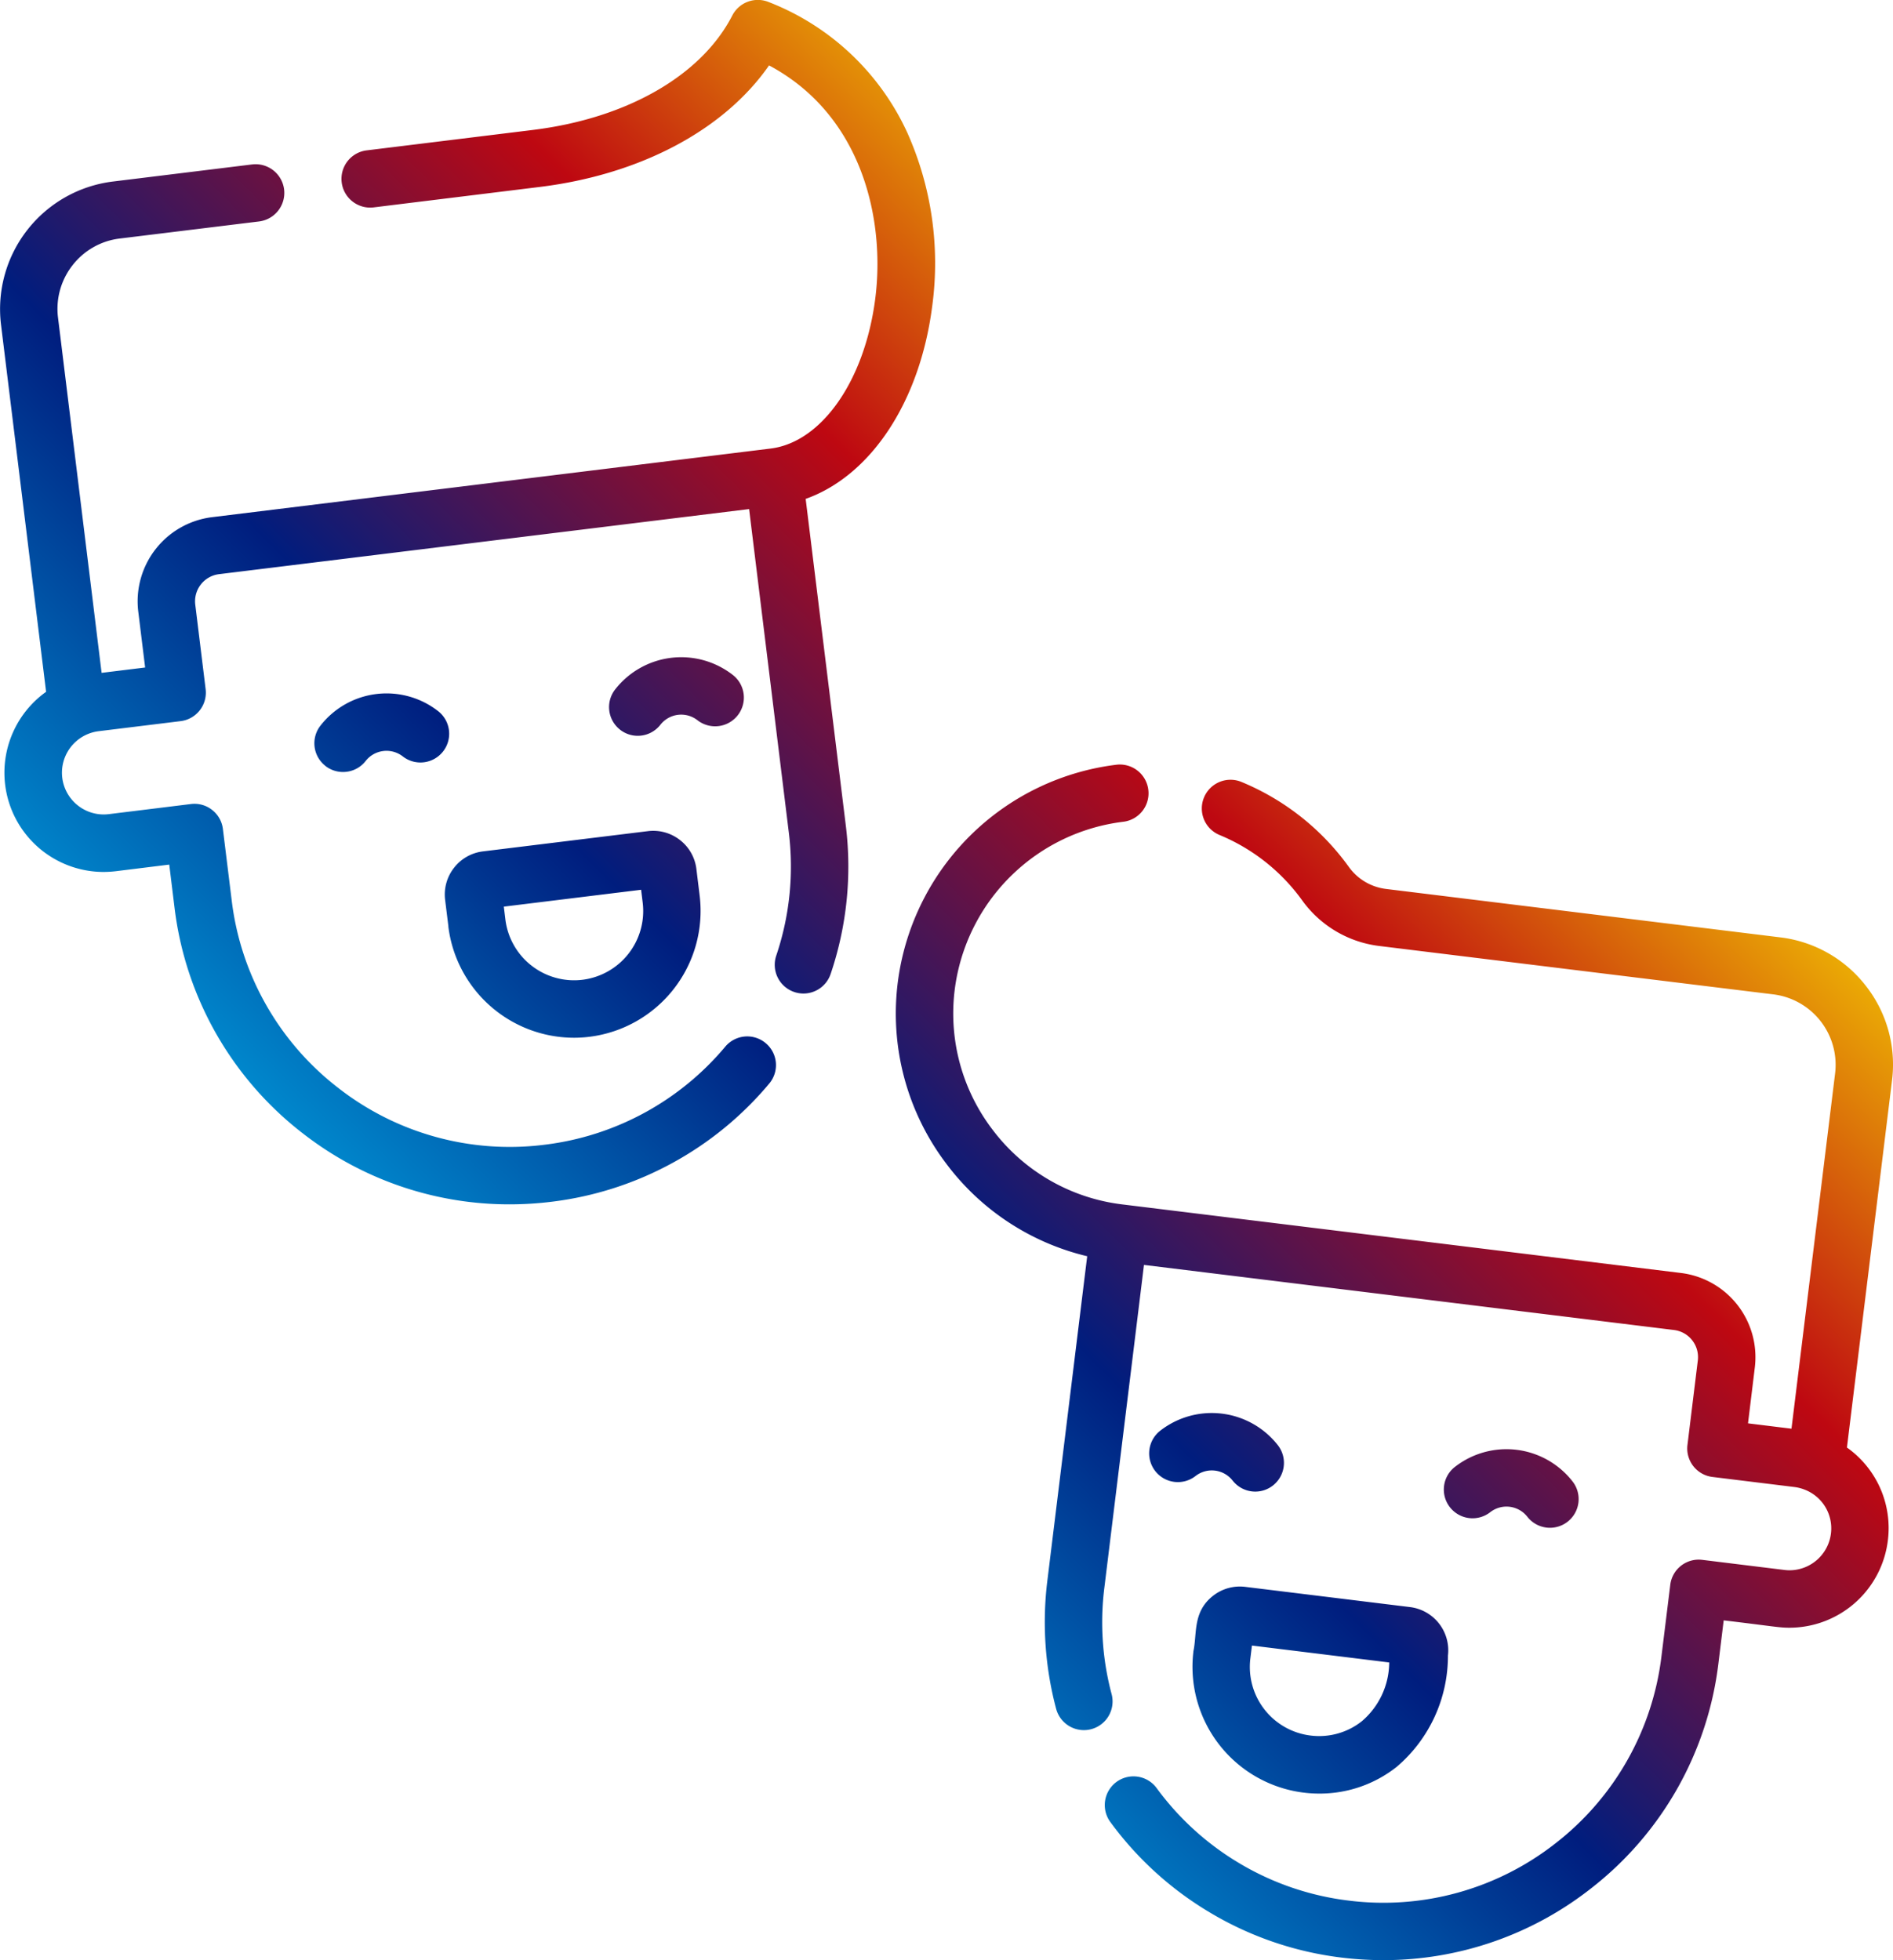 <svg xmlns="http://www.w3.org/2000/svg" xmlns:xlink="http://www.w3.org/1999/xlink" width="67.185" height="69.555" viewBox="0 0 67.185 69.555"><defs><style>.a{fill:url(#a);}</style><linearGradient id="a" x1="0.271" y1="0.732" x2="0.775" y2="0.204" gradientUnits="objectBoundingBox"><stop offset="0" stop-color="#009ada"/><stop offset="0.33" stop-color="#001d7e"/><stop offset="0.66" stop-color="#be0811"/><stop offset="1" stop-color="#fded00"/></linearGradient></defs><g transform="translate(-8.726 0)"><path class="a" d="M-3147.337-5151.757a11.89,11.89,0,0,1-4.678-1.6,11.931,11.931,0,0,1-3.533-3.21,1.018,1.018,0,0,1,.218-1.424,1.02,1.02,0,0,1,1.425.219,9.917,9.917,0,0,0,2.934,2.666,9.882,9.882,0,0,0,3.883,1.326,9.893,9.893,0,0,0,7.346-2.038,9.9,9.9,0,0,0,3.754-6.636l.312-2.531a1.018,1.018,0,0,1,.384-.679,1.018,1.018,0,0,1,.751-.207l2.913.358a1.518,1.518,0,0,0,.185.012,1.485,1.485,0,0,0,1.469-1.3,1.472,1.472,0,0,0-.934-1.562,1.513,1.513,0,0,0-.358-.092l-2.913-.358a1.019,1.019,0,0,1-.679-.384,1.018,1.018,0,0,1-.208-.751l.368-3a.97.97,0,0,0-.844-1.079l-18.813-2.31-1.406,11.454a9.892,9.892,0,0,0,.257,3.774,1.018,1.018,0,0,1-.722,1.246,1.024,1.024,0,0,1-.263.034,1.02,1.02,0,0,1-.984-.758,11.964,11.964,0,0,1-.311-4.545l1.414-11.513a8.788,8.788,0,0,1-5.013-3.3,8.815,8.815,0,0,1-1.66-6.757,8.919,8.919,0,0,1,7.71-7.384,1.018,1.018,0,0,1,1.132.89,1.017,1.017,0,0,1-.89,1.134,6.871,6.871,0,0,0-5.941,5.687,6.791,6.791,0,0,0,1.279,5.208,6.783,6.783,0,0,0,4.636,2.684l19.825,2.433a3.011,3.011,0,0,1,2.617,3.351l-.242,1.984,1.543.19,1.548-12.606a2.52,2.52,0,0,0-2.192-2.806l-14-1.719a3.957,3.957,0,0,1-2.717-1.61,6.83,6.83,0,0,0-2.937-2.326,1.018,1.018,0,0,1-.553-1.33,1.018,1.018,0,0,1,1.33-.553,8.859,8.859,0,0,1,3.813,3.018,1.911,1.911,0,0,0,1.31.778l14,1.719a4.525,4.525,0,0,1,3.034,1.716,4.521,4.521,0,0,1,.932,3.36l-1.6,13.027a3.5,3.5,0,0,1,1.452,3.3,3.524,3.524,0,0,1-3.491,3.094c-.375,0-.516-.044-2.335-.261l-.186,1.518a11.918,11.918,0,0,1-4.522,7.993,11.905,11.905,0,0,1-7.363,2.546A12.285,12.285,0,0,1-3147.337-5151.757Zm-5.265-10.864c.138-.636-.033-1.4.7-1.976a1.543,1.543,0,0,1,1.14-.316l5.851.718a1.547,1.547,0,0,1,1.344,1.722,5.17,5.17,0,0,1-1.81,3.94,4.4,4.4,0,0,1-2.73.956A4.5,4.5,0,0,1-3152.6-5162.622Zm2.023.249a2.452,2.452,0,0,0,2.137,2.735,2.44,2.44,0,0,0,1.81-.5,2.758,2.758,0,0,0,.981-2.093l-4.872-.6Zm9.829-5.029a.938.938,0,0,0-1.316-.161,1.019,1.019,0,0,1-1.43-.176,1.018,1.018,0,0,1,.176-1.431,2.977,2.977,0,0,1,4.175.514,1.018,1.018,0,0,1-.174,1.43,1.018,1.018,0,0,1-.628.216A1.019,1.019,0,0,1-3140.749-5167.4Zm-10.459-1.284a.938.938,0,0,0-1.316-.161,1.019,1.019,0,0,1-1.43-.176,1.02,1.02,0,0,1,.176-1.431,2.979,2.979,0,0,1,4.176.514,1.019,1.019,0,0,1-.176,1.43,1.014,1.014,0,0,1-.626.216A1.019,1.019,0,0,1-3151.209-5168.686Zm-33.032-12.344a11.926,11.926,0,0,1-4.522-7.995l-.186-1.518-1.9.235a3.963,3.963,0,0,1-.432.026,3.523,3.523,0,0,1-3.492-3.092,3.526,3.526,0,0,1,1.453-3.3l-1.6-13.029a4.561,4.561,0,0,1,3.967-5.078l4.944-.607a1.02,1.02,0,0,1,1.136.887,1.021,1.021,0,0,1-.887,1.136l-4.945.606a2.5,2.5,0,0,0-1.677.949,2.506,2.506,0,0,0-.515,1.857l1.547,12.606,1.545-.19-.244-1.984a3.009,3.009,0,0,1,2.618-3.35l19.823-2.435c1.812-.223,3.34-2.407,3.715-5.312.359-2.793-.447-6.511-3.768-8.284-1.592,2.287-4.556,3.872-8.141,4.313l-5.891.725a1.02,1.02,0,0,1-1.136-.888,1.018,1.018,0,0,1,.887-1.135l5.893-.724c3.339-.41,5.987-1.929,7.083-4.062a1.02,1.02,0,0,1,1.283-.481,9,9,0,0,1,4.922,4.625,11.344,11.344,0,0,1,.89,6.173c-.44,3.413-2.19,6.018-4.491,6.836l1.422,11.567a11.878,11.878,0,0,1-.536,5.292,1.019,1.019,0,0,1-.964.693,1.015,1.015,0,0,1-.326-.054,1.019,1.019,0,0,1-.64-1.291,9.858,9.858,0,0,0,.443-4.392l-1.406-11.454-18.813,2.31a.97.97,0,0,0-.844,1.08l.368,3a1.018,1.018,0,0,1-.887,1.135l-2.913.358a1.478,1.478,0,0,0-.379.1h0a1.485,1.485,0,0,0-.909,1.554,1.484,1.484,0,0,0,1.47,1.3,1.6,1.6,0,0,0,.187-.012l2.909-.358a1.012,1.012,0,0,1,.751.208,1.012,1.012,0,0,1,.384.679l.312,2.529a9.893,9.893,0,0,0,3.754,6.636,9.888,9.888,0,0,0,7.346,2.038,9.921,9.921,0,0,0,3.6-1.161,9.926,9.926,0,0,0,2.817-2.319,1.018,1.018,0,0,1,1.435-.126,1.016,1.016,0,0,1,.126,1.435,11.927,11.927,0,0,1-3.393,2.794,11.935,11.935,0,0,1-4.333,1.4,12.311,12.311,0,0,1-1.487.092A11.917,11.917,0,0,1-3184.241-5181.03Zm5.2-7.314-.117-.946a1.536,1.536,0,0,1,.316-1.14,1.534,1.534,0,0,1,1.029-.582l5.852-.718a1.535,1.535,0,0,1,1.139.316,1.531,1.531,0,0,1,.582,1.028l.116.948a4.5,4.5,0,0,1-3.911,5.005,4.494,4.494,0,0,1-.552.034A4.5,4.5,0,0,1-3179.044-5188.344Zm1.966-.707.056.458a2.458,2.458,0,0,0,2.736,2.137,2.458,2.458,0,0,0,2.137-2.736l-.056-.458Zm-6.331-4.994a1.017,1.017,0,0,1-.176-1.43,2.977,2.977,0,0,1,4.175-.514,1.018,1.018,0,0,1,.176,1.431,1.019,1.019,0,0,1-1.43.176.939.939,0,0,0-1.316.161,1.017,1.017,0,0,1-.8.392A1.012,1.012,0,0,1-3183.409-5194.044Zm10.459-1.284a1.017,1.017,0,0,1-.176-1.43,2.977,2.977,0,0,1,4.175-.514,1.018,1.018,0,0,1,.176,1.431,1.019,1.019,0,0,1-1.43.176.939.939,0,0,0-1.316.161,1.017,1.017,0,0,1-.8.392A1.014,1.014,0,0,1-3172.949-5195.329Z" transform="translate(3203.682 5221.222)"/></g></svg>